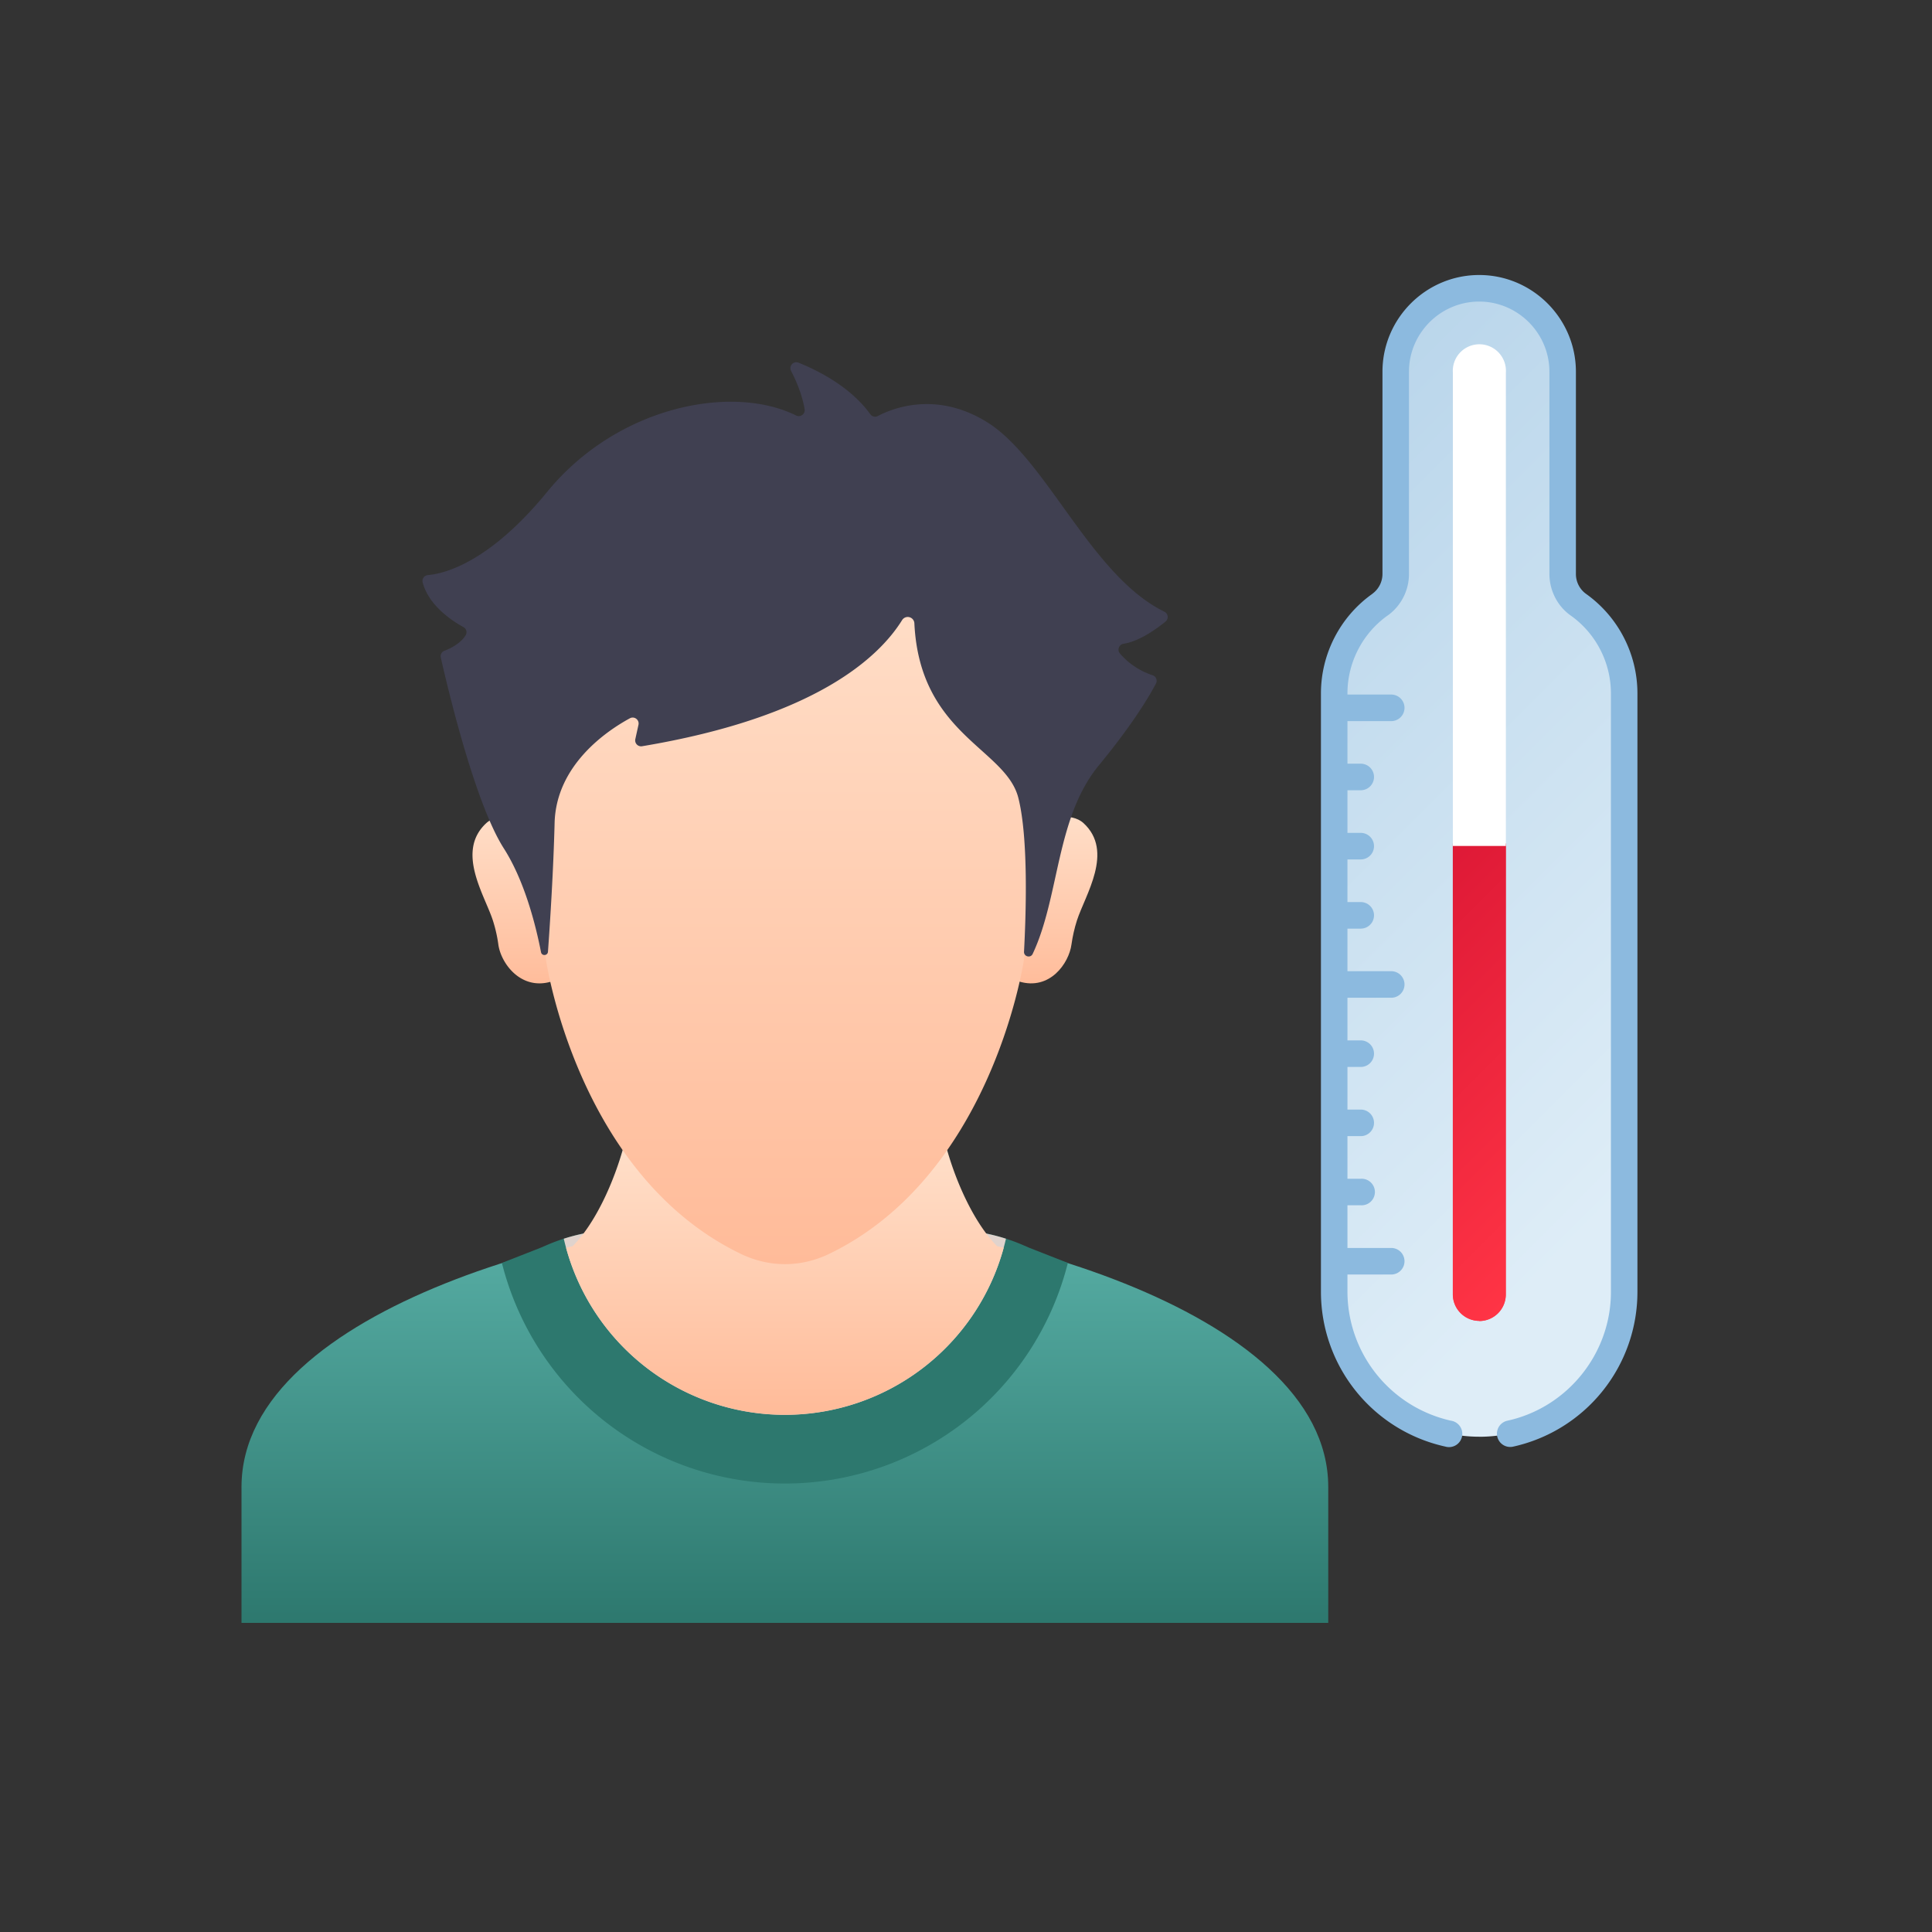 <svg xmlns="http://www.w3.org/2000/svg" xmlns:xlink="http://www.w3.org/1999/xlink" width="32" height="32"><rect width="100%" height="100%" fill="#333333" stroke="none"/><defs><linearGradient id="a" x1="50%" x2="50%" y1="0%" y2="100%"><stop offset="0%" stop-color="#59B0A7"/><stop offset="100%" stop-color="#2D786E"/></linearGradient><linearGradient id="b" x1="50%" x2="50%" y1="0%" y2="100%"><stop offset="0%" stop-color="#FFDFC9"/><stop offset="100%" stop-color="#FB9"/></linearGradient><linearGradient id="c" x1="50%" x2="50%" y1="0%" y2="100%"><stop offset="0%" stop-color="#FFDFC9"/><stop offset="100%" stop-color="#FB9"/></linearGradient><linearGradient id="d" x1="50%" x2="50%" y1="0%" y2="100%"><stop offset="0%" stop-color="#FFDFC9"/><stop offset="100%" stop-color="#FB9"/></linearGradient><linearGradient id="e" x1="50%" x2="50%" y1="0%" y2="100%"><stop offset="0%" stop-color="#FFDFC9"/><stop offset="100%" stop-color="#FB9"/></linearGradient><linearGradient id="f" x1="50%" x2="50%" y1="100%" y2="12.075%"><stop offset="0%" stop-color="#BAD6EB"/><stop offset="100%" stop-color="#DEEDF7"/></linearGradient><linearGradient id="h" x1="50%" x2="50%" y1="0%" y2="100%"><stop offset="0%" stop-color="#FF3445"/><stop offset="100%" stop-color="#DE1936"/></linearGradient><path id="g" d="M12.717 2.278a.44.44 0 0 0-.62 0L6.814 7.56l.62.622L12.716 2.9a.44.44 0 0 0 0-.62Z"/></defs><g fill="none"><path fill="url(#a)" d="M9 14.13c-3.004 0-9 1.507-9 4.5v2.25h18v-2.25c0-2.992-5.996-4.5-9-4.5Z" transform="translate(4 6)"/><path fill="#2D786E" d="m17.687 20.918-.645-.253-.08-.035a3.147 3.147 0 0 0-1.262-.264h-5.4c-.434 0-.864.09-1.261.264l-.081.035-.645.253a4.833 4.833 0 0 0 9.374 0Z"/><path fill="#E0D3CD" d="M16.662 20.517c-.31-.1-.635-.15-.962-.15h-5.4c-.327 0-.651.05-.962.15a3.757 3.757 0 0 0 7.324 0Z"/><path fill="url(#b)" d="M11.665 12.972c-.467.661-1.094 1.28-1.93 1.684-.227.11-.476.17-.729.17h-.01a1.69 1.69 0 0 1-.732-.172c-.835-.404-1.462-1.023-1.929-1.684-.168.622-.48 1.299-.85 1.67l-.109.027a3.757 3.757 0 0 0 7.248 0c-.036-.01-.072-.018-.108-.026-.371-.372-.683-1.048-.85-1.669Z" transform="translate(4 6)"/><path fill="url(#c)" d="M13.946 7.633c-.205-.187-.612-.092-.788.023.039.24.04.486.008.728l-.264 1.514c0 .122-.014.241-.021.359.507.153.824-.302.866-.614.019-.135.049-.267.09-.396.135-.421.621-1.144.109-1.614Z" transform="translate(4 6)"/><path fill="url(#d)" d="M4.055 7.633c.205-.187.612-.092.788.023-.039.24-.04.486-.007.728l.263 1.514c0 .122.028.241.035.359-.507.153-.838-.302-.88-.614a2.322 2.322 0 0 0-.09-.396c-.135-.421-.62-1.144-.109-1.614Z" transform="translate(4 6)"/><path fill="url(#e)" d="M13.033 7.188a2.019 2.019 0 0 0-.18-.362 1.087 1.087 0 0 1-.164-.664c.048-.669.022-1.979-.857-2.374-.746-.336-1.662-.142-2.247.053-.379.126-.79.126-1.17 0-.583-.194-1.5-.389-2.246-.053-.882.397-.905 1.712-.856 2.38.017.231-.04.462-.165.658a1.996 1.996 0 0 0-.17.335 2.446 2.446 0 0 0-.14 1.236l.205 1.5s.513 3.557 3.221 4.868c.228.111.479.173.732.173h.01c.253 0 .502-.061.73-.171 2.637-1.276 3.194-4.679 3.222-4.861v-.008l.208-1.514a2.422 2.422 0 0 0-.133-1.196Z" transform="translate(4 6)"/><path fill="#404051" d="M18.609 10.663c.257-.039.54-.241.696-.368a.098.098 0 0 0-.02-.164c-1.217-.596-1.949-2.527-2.938-3.14-.847-.525-1.578-.222-1.808-.1a.097.097 0 0 1-.124-.03c-.327-.455-.87-.726-1.189-.854a.098.098 0 0 0-.123.137c.14.27.2.49.224.634a.098.098 0 0 1-.14.104c-1.067-.528-2.966-.152-4.124 1.265-.965 1.179-1.708 1.356-1.976 1.378a.098.098 0 0 0-.086.123c.104.392.504.645.674.738a.096.096 0 0 1 .04.131c-.081.139-.253.223-.354.262a.097.097 0 0 0-.06.112c.098.434.557 2.4 1.044 3.161.339.531.524 1.249.616 1.719.013.067.11.06.115-.007.037-.513.09-1.35.11-2.133.025-.96.864-1.526 1.247-1.734.074-.04.16.026.142.108l-.052.237a.098.098 0 0 0 .112.118c2.868-.48 3.921-1.47 4.306-2.088a.11.11 0 0 1 .204.054c.09 1.846 1.516 2.07 1.722 2.89.17.67.126 1.945.094 2.546-.005.083.108.112.143.038.447-.947.383-2.255 1.094-3.12.578-.702.846-1.163.949-1.36a.097.097 0 0 0-.059-.137 1.206 1.206 0 0 1-.539-.36.098.098 0 0 1 .06-.16Z"/><path fill="url(#f)" d="M14.073.923a2.402 2.402 0 0 0-3.397 0l-7.01 7.01c-.414.413-.6 1-.503 1.576a.628.628 0 0 1-.178.547L.619 12.422a1.386 1.386 0 0 0 0 1.955 1.386 1.386 0 0 0 1.955 0l2.365-2.366a.626.626 0 0 1 .544-.179h.004a1.802 1.802 0 0 0 1.575-.502l7.01-7.01a2.401 2.401 0 0 0 0-3.397Z" transform="rotate(135 14.55 14.52)"/><g transform="rotate(135 14.55 14.52)"><use xlink:href="#g" fill="#FF4755"/><use xlink:href="#g" fill="url(#h)"/></g><path fill="#FFF" d="M24.942 14.012v-7.84a.44.44 0 1 0-.878 0v7.84h.878Z"/><path fill="#8CBADF" d="M24.5 4.555c-.883 0-1.602.72-1.602 1.602v3.346a.406.406 0 0 1-.165.33l-.004.004c-.532.378-.85.994-.85 1.648V21.4a2.625 2.625 0 0 0 2.06 2.56.22.22 0 1 0 .093-.429 2.193 2.193 0 0 1-1.714-2.131v-.29h.725a.22.22 0 1 0 0-.44h-.725v-.707h.22a.22.22 0 1 0 0-.439h-.22v-.706h.22a.22.22 0 1 0 0-.44h-.22v-.706h.22a.22.22 0 0 0 0-.44h-.22v-.706h.725a.22.22 0 0 0 0-.44h-.725v-.705h.22a.22.22 0 0 0 0-.44h-.22v-.706h.22a.22.22 0 0 0 0-.44h-.22v-.706h.22a.22.22 0 1 0 0-.44h-.22v-.705h.725a.22.22 0 0 0 0-.44h-.725v-.019c0-.511.249-.994.665-1.29l.004-.002a.846.846 0 0 0 .35-.69V6.157c0-.64.524-1.162 1.163-1.162.64 0 1.163.523 1.163 1.162v3.346c0 .275.13.533.35.69l.003.002c.417.296.666.779.666 1.29V21.4c0 1.02-.722 1.916-1.718 2.132a.22.22 0 0 0 .093.43 2.625 2.625 0 0 0 2.064-2.562v-9.915a2.026 2.026 0 0 0-.853-1.65.406.406 0 0 1-.166-.332V6.157c0-.882-.72-1.602-1.602-1.602Z"/></g></svg>
